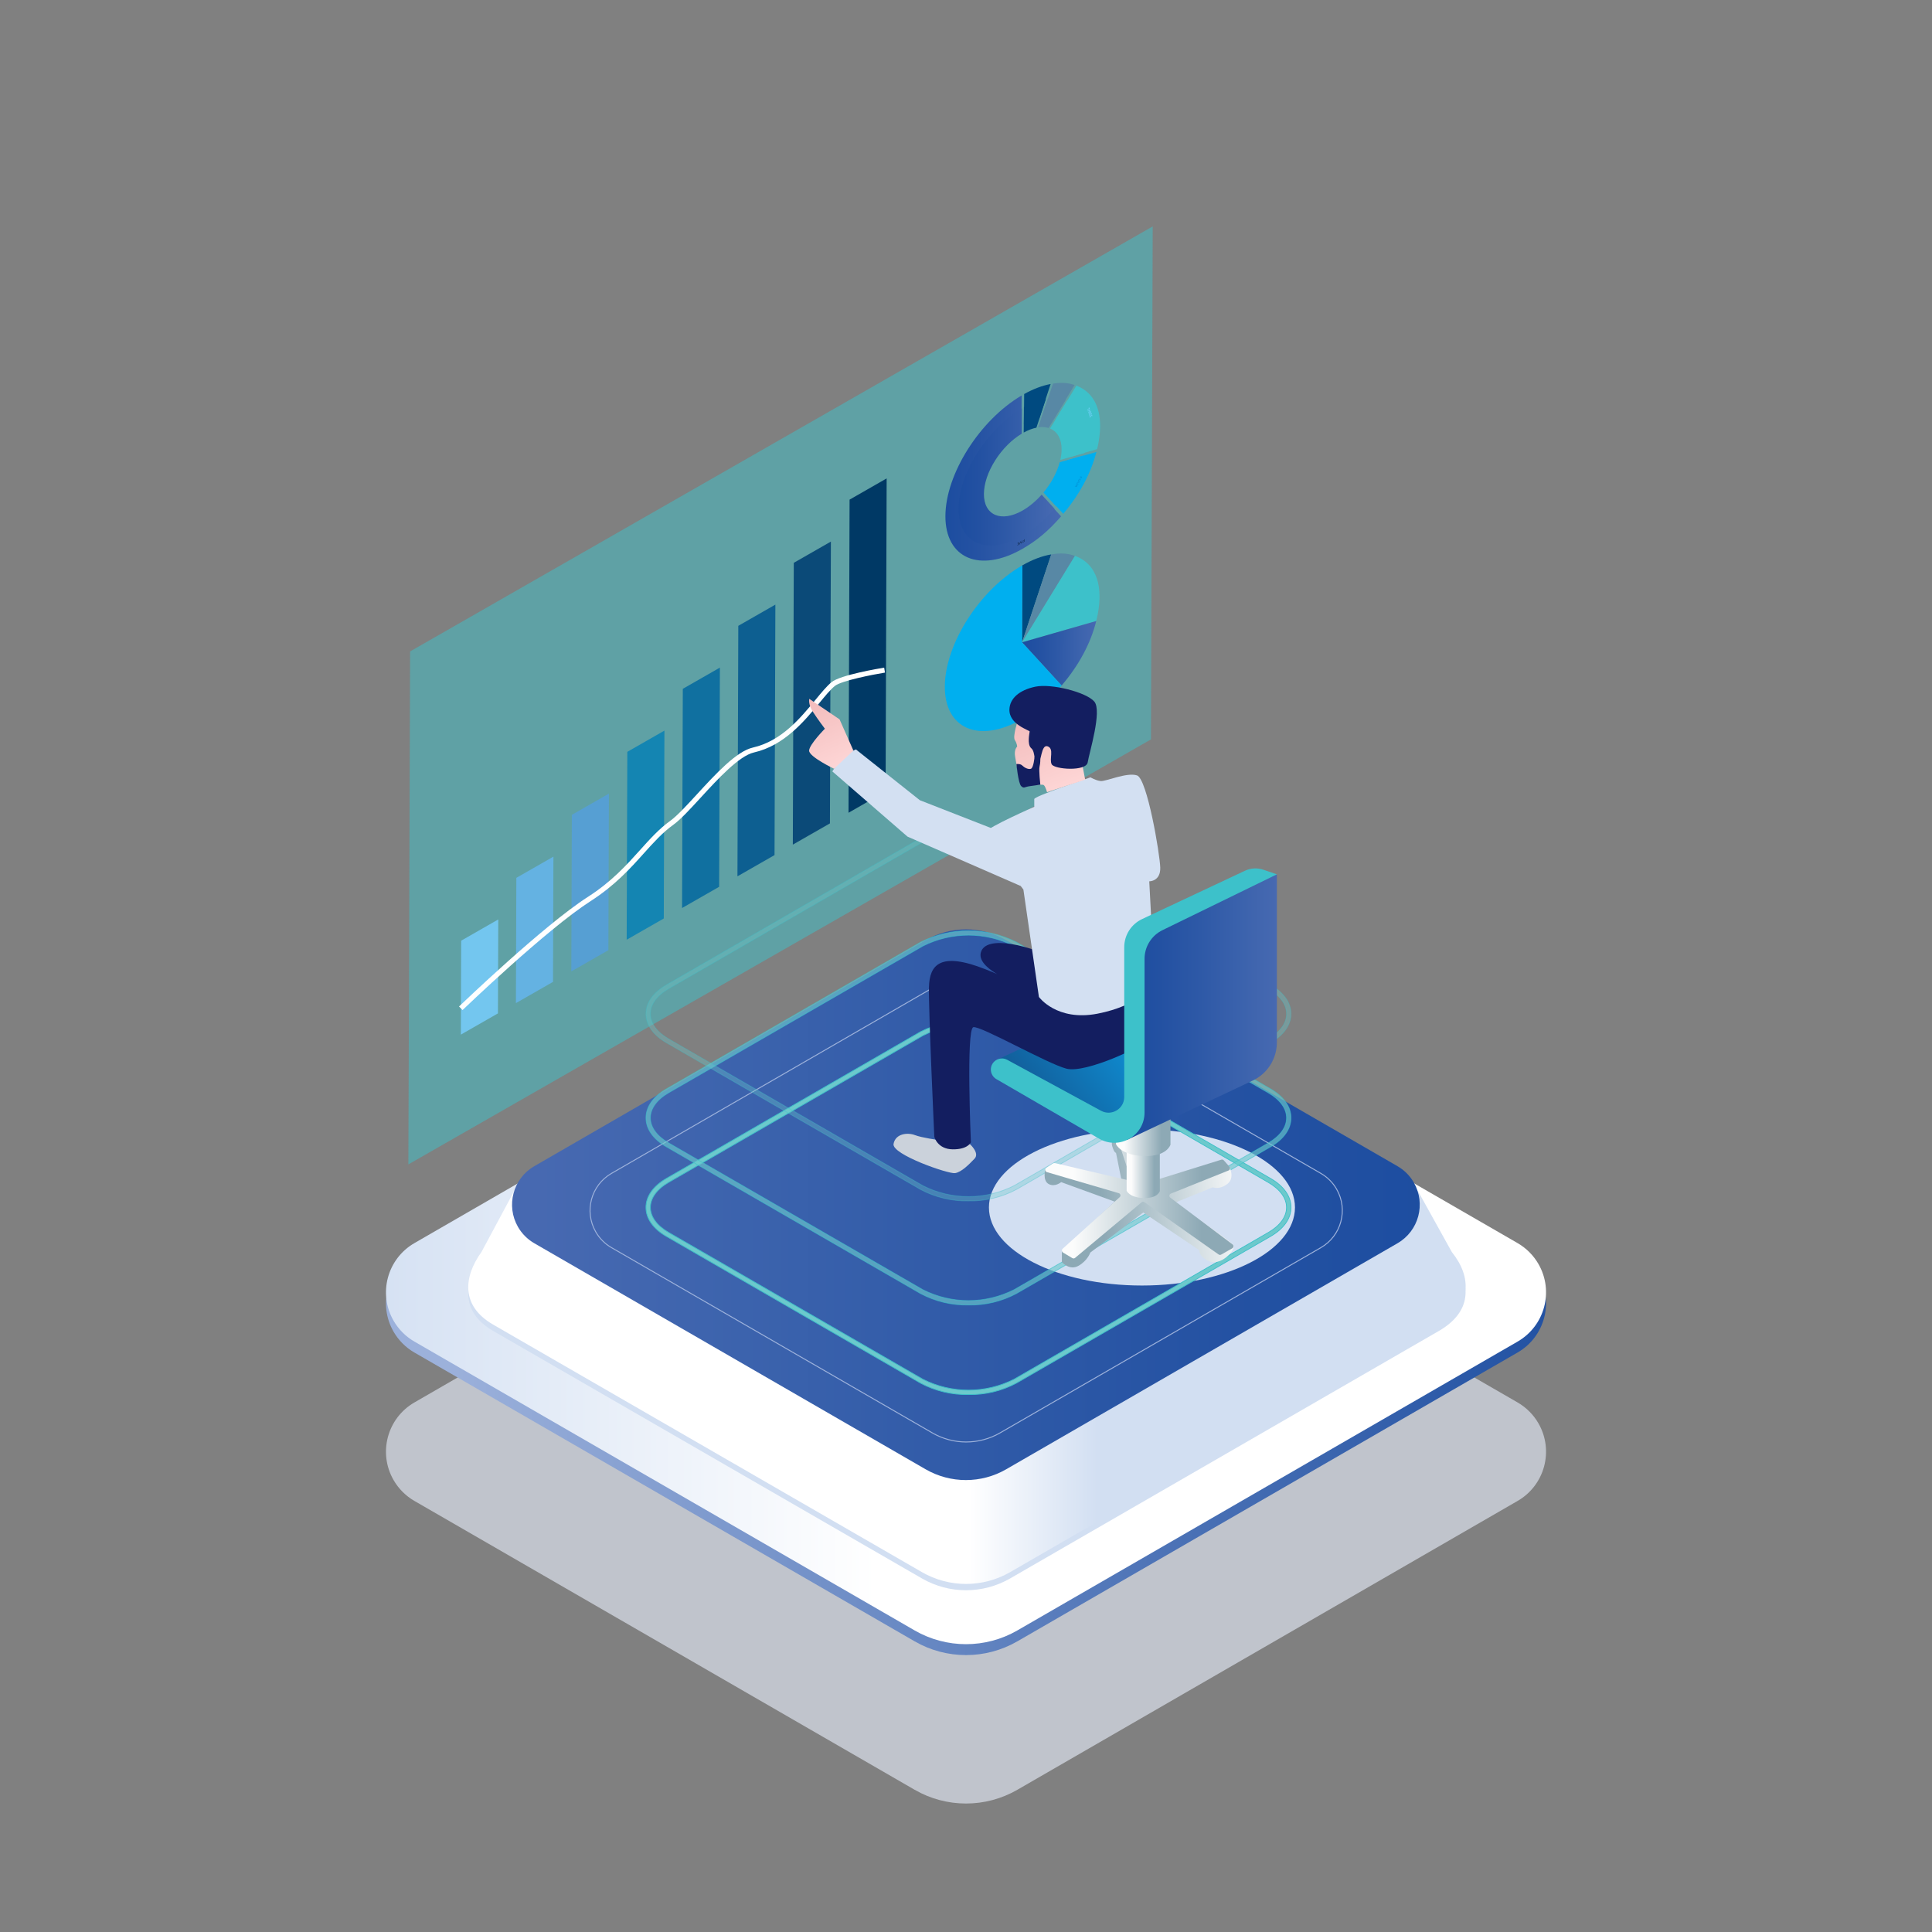 <?xml version="1.0" encoding="UTF-8"?>
<svg xmlns="http://www.w3.org/2000/svg" xmlns:xlink="http://www.w3.org/1999/xlink" id="Layer_1" viewBox="0 0 2000 2000">
  <rect x="0" y="0" width="2000" height="2000" fill="#808080" stroke="none"/>
  <defs>
    <style>.cls-1{fill:none;stroke:#9cb1db;stroke-linecap:round;stroke-linejoin:round;}.cls-2{fill:url(#New_Gradient_Swatch-4);}.cls-2,.cls-3,.cls-4,.cls-5,.cls-6,.cls-7,.cls-8,.cls-9,.cls-10,.cls-11,.cls-12,.cls-13,.cls-14,.cls-15,.cls-16,.cls-17,.cls-18,.cls-19,.cls-20,.cls-21,.cls-22,.cls-23,.cls-24,.cls-25,.cls-26,.cls-27,.cls-28,.cls-29,.cls-30,.cls-31,.cls-32,.cls-33,.cls-34,.cls-35,.cls-36,.cls-37,.cls-38{stroke-width:0px;}.cls-3{fill:url(#New_Gradient_Swatch-5);}.cls-4{fill:url(#New_Gradient_Swatch-2);}.cls-5{fill:url(#New_Gradient_Swatch-3);}.cls-6{fill:url(#linear-gradient);}.cls-39,.cls-40,.cls-41{fill:#6cc9cc;stroke:#3ec0c9;stroke-width:.8px;}.cls-40{opacity:.36;}.cls-40,.cls-9,.cls-41{isolation:isolate;}.cls-7{fill:url(#linear-gradient-10);}.cls-8{fill:url(#New_Gradient_Swatch_copy);}.cls-9{fill:#e4ebf7;}.cls-9,.cls-41{opacity:.64;}.cls-10{fill:url(#New_Gradient_Swatch);}.cls-11{fill:url(#linear-gradient-4);}.cls-12{fill:url(#linear-gradient-2);}.cls-13{fill:url(#linear-gradient-3);}.cls-14{fill:url(#linear-gradient-8);}.cls-15{fill:url(#linear-gradient-9);}.cls-16{fill:url(#linear-gradient-7);}.cls-17{fill:url(#linear-gradient-5);}.cls-18{fill:url(#linear-gradient-6);}.cls-19{fill:#73c6ef;}.cls-20{fill:#5888a5;}.cls-21{fill:#6ccff6;}.cls-22{fill:#569fd3;}.cls-23{fill:#3dc1ca;}.cls-24{fill:#0d5f91;}.cls-25{fill:#1485b2;}.cls-26{fill:#0b4a78;}.cls-27{fill:#131e60;}.cls-28{fill:#1070a0;}.cls-29{fill:#16325c;}.cls-30{fill:#d2dff2;}.cls-31{fill:#cbd2db;}.cls-32{fill:#d3e0f2;}.cls-33{fill:#00afef;}.cls-34{fill:#64b2e2;}.cls-35{fill:#fff;}.cls-36{fill:#003965;}.cls-37{fill:#004a80;}.cls-38{fill:#0095d9;}</style>
    <linearGradient id="linear-gradient" x1="1794.55" y1="-2806.79" x2="1801.5" y2="-2806.79" gradientTransform="translate(-309478.5 -292671.88) scale(172.71 -104.75)" gradientUnits="userSpaceOnUse">
      <stop offset="0" stop-color="#9cb1db"></stop>
      <stop offset="1" stop-color="#1c4da0"></stop>
    </linearGradient>
    <linearGradient id="linear-gradient-2" x1="1797.14" y1="-2806.69" x2="1793.92" y2="-2806.69" gradientTransform="translate(-309478.5 -292674.3) scale(172.71 -104.75)" gradientUnits="userSpaceOnUse">
      <stop offset="0" stop-color="#fff"></stop>
      <stop offset="1" stop-color="#d2dff2"></stop>
    </linearGradient>
    <linearGradient id="linear-gradient-3" x1="1796.69" y1="-2842.49" x2="1797.58" y2="-2842.49" gradientTransform="translate(-265787.08 -164830.1) scale(148.49 -58.49)" xlink:href="#linear-gradient-2"></linearGradient>
    <linearGradient id="New_Gradient_Swatch" x1="1799.72" y1="-2817.81" x2="1792.67" y2="-2817.81" gradientTransform="translate(-241704.65 -229773.11) scale(135.14 -81.99)" gradientUnits="userSpaceOnUse">
      <stop offset="0" stop-color="#1c4da0"></stop>
      <stop offset=".22" stop-color="#2351a2"></stop>
      <stop offset=".49" stop-color="#2e59a7"></stop>
      <stop offset=".78" stop-color="#3c63ad"></stop>
      <stop offset="1" stop-color="#4769b1"></stop>
    </linearGradient>
    <linearGradient id="New_Gradient_Swatch_copy" x1="36.05" y1="1985.34" x2="32.7" y2="1985.99" gradientTransform="translate(6.96 -651.59) rotate(-29.78) scale(1.16 .87) skewX(-23.37)" gradientUnits="userSpaceOnUse">
      <stop offset="0" stop-color="#3dc1ca" stop-opacity=".5"></stop>
      <stop offset=".64" stop-color="#fff" stop-opacity=".5"></stop>
      <stop offset="1" stop-color="#f5fafc" stop-opacity="0"></stop>
    </linearGradient>
    <linearGradient id="New_Gradient_Swatch-2" x1="978.16" y1="493.67" x2="1097.91" y2="493.67" gradientTransform="translate(3.17 -3.89) rotate(.28)" xlink:href="#New_Gradient_Swatch"></linearGradient>
    <linearGradient id="New_Gradient_Swatch-3" x1="991.76" y1="492.54" x2="1091.11" y2="492.54" gradientTransform="translate(3.17 -3.89) rotate(.28)" xlink:href="#New_Gradient_Swatch"></linearGradient>
    <linearGradient id="New_Gradient_Swatch-4" x1="1058.16" y1="674.65" x2="1134.84" y2="674.65" gradientTransform="translate(3.17 -3.89) rotate(.28)" xlink:href="#New_Gradient_Swatch"></linearGradient>
    <linearGradient id="linear-gradient-4" x1="7424.73" y1="1144.84" x2="7343.61" y2="1079.73" gradientTransform="translate(8498.14) rotate(-180) scale(1 -1)" gradientUnits="userSpaceOnUse">
      <stop offset="0" stop-color="#125d99"></stop>
      <stop offset="1" stop-color="#0f88cc"></stop>
    </linearGradient>
    <linearGradient id="linear-gradient-5" x1="7209.88" y1="1233.94" x2="7358.01" y2="1246.33" gradientTransform="translate(8498.14) rotate(-180) scale(1 -1)" gradientUnits="userSpaceOnUse">
      <stop offset="0" stop-color="#fcfcfc"></stop>
      <stop offset="1" stop-color="#8da9b5"></stop>
    </linearGradient>
    <linearGradient id="linear-gradient-6" x1="7387.21" y1="1238.4" x2="7254.01" y2="1238.4" xlink:href="#linear-gradient-5"></linearGradient>
    <linearGradient id="linear-gradient-7" x1="7326.75" y1="1197.43" x2="7303.27" y2="1197.43" xlink:href="#linear-gradient-5"></linearGradient>
    <linearGradient id="linear-gradient-8" x1="7334.5" y1="1173.71" x2="7295.95" y2="1173.71" xlink:href="#linear-gradient-5"></linearGradient>
    <linearGradient id="linear-gradient-9" x1="871.81" y1="803.63" x2="828.2" y2="702.2" gradientUnits="userSpaceOnUse">
      <stop offset="0" stop-color="#ffd9d9"></stop>
      <stop offset="1" stop-color="#efb4b4"></stop>
    </linearGradient>
    <linearGradient id="linear-gradient-10" x1="1144.77" y1="952.9" x2="1097.45" y2="842.83" gradientTransform="translate(-8.48 -166.09) rotate(2.1)" xlink:href="#linear-gradient-9"></linearGradient>
    <linearGradient id="New_Gradient_Swatch-5" x1="1166.49" y1="1042.63" x2="1321.82" y2="1042.63" gradientTransform="matrix(1,0,0,1,0,0)" xlink:href="#New_Gradient_Swatch"></linearGradient>
  </defs>
  <path id="Path_14309" class="cls-9" d="m946.81,1152.87l-517.81,298.94c-28.15,16.25-37.8,52.25-21.55,80.4,5.17,8.95,12.6,16.38,21.55,21.55l517.81,298.99c32.92,19,73.47,19,106.39,0l517.81-298.99c28.15-16.25,37.8-52.25,21.55-80.4-5.17-8.95-12.6-16.38-21.55-21.55l-517.8-298.94c-32.92-19.01-73.48-19.01-106.39,0Z"></path>
  <g id="Group_5475">
    <path id="Path_14302" class="cls-6" d="m946.81,999.21l-517.81,298.99c-28.15,16.25-37.8,52.25-21.55,80.4,5.17,8.95,12.6,16.38,21.55,21.55l517.81,298.94c32.92,19,73.47,19,106.39,0l517.81-298.99c28.15-16.25,37.8-52.25,21.55-80.4-5.17-8.95-12.6-16.38-21.55-21.55l-517.81-298.94c-32.92-19-73.47-19-106.39,0Z"></path>
    <path id="Path_14303" class="cls-12" d="m946.81,987.92l-517.81,298.94c-28.15,16.25-37.8,52.25-21.55,80.4,5.17,8.95,12.6,16.38,21.55,21.55l517.81,298.99c32.92,19,73.47,19,106.39,0l517.81-298.99c28.15-16.25,37.8-52.25,21.55-80.4-5.17-8.95-12.6-16.38-21.55-21.55l-517.8-298.94c-32.92-19.01-73.48-19.01-106.39,0Z"></path>
    <path id="Path_14304" class="cls-30" d="m532.26,1239.53l-33.83,63.03c-18.43,25.57-21.69,55.63,11.92,75.1l444.02,256.32c28.26,16.32,63.08,16.32,91.35,0l444.02-256.32c33.56-19.47,34.31-48.49,13.11-75.1l-34.99-63.07h-935.59v.04Z"></path>
    <path id="Path_14305" class="cls-13" d="m532.26,1232.97l-33.83,63.07c-18.43,25.57-21.69,55.63,11.92,75.1l444.02,256.32c28.26,16.32,63.08,16.32,91.35,0l444.02-256.32c33.64-19.42,34.39-48.53,13.15-75.1l-34.99-63.07h-935.63Z"></path>
    <path id="Path_14306" class="cls-10" d="m958.36,973.15l-405.25,234.08c-22.03,12.73-29.58,40.91-16.85,62.94,4.04,7,9.85,12.81,16.85,16.85l405.09,233.97c25.81,14.89,57.59,14.89,83.4,0l405.09-233.97c22.03-12.73,29.58-40.91,16.85-62.94-4.04-7-9.85-12.81-16.85-16.85l-405.09-233.97c-25.74-14.87-57.45-14.92-83.24-.12Z"></path>
    <path id="Path_14307" class="cls-1" d="m965.02,1022.92l-331.98,191.75c-21.23,12.23-28.53,39.35-16.31,60.58,3.9,6.78,9.53,12.41,16.31,16.31l332.14,191.79c21.66,12.51,48.36,12.51,70.02,0l332.14-191.79c21.23-12.23,28.53-39.35,16.31-60.58-3.9-6.78-9.53-12.41-16.31-16.31l-332.14-191.79c-21.71-12.56-48.48-12.54-70.18.04Z"></path>
  </g>
  <ellipse id="Ellipse_74" class="cls-30" cx="1182.15" cy="1249.95" rx="158.41" ry="80.82"></ellipse>
  <polygon class="cls-8" points="1191.48 765.43 422.73 1205.4 424.53 674.34 1193.28 234.37 1191.48 765.43"></polygon>
  <path class="cls-37" d="m1059.93,439.44c5.44-3,10.77-5.04,15.85-6.07.42-1.29,11.36-34.42,11.83-35.85-8.77,1.65-17.98,5.14-27.39,10.37-.01,1.25-.28,30.39-.29,31.55Z"></path>
  <path class="cls-20" d="m1083.54,416.42s-5.13,15.25-5.57,16.57c4.78-.69,9.16-.43,13.04.79.79-1.3,20.54-33.86,21.38-35.25-6.93-2.32-13.69-2.75-22.34-1.42-.48,1.42-6.51,19.32-6.51,19.32Z"></path>
  <path class="cls-23" d="m1092.79,434.43c9.34,3.81,14.48,13.06,14.44,26.17-.01,4.07-.56,8.43-1.6,12.97,1.14-.33,29.03-8.31,30.11-8.63,2.02-8.48,3.08-16.43,3.1-23.59.07-21.36-8.42-35.9-24.55-42.14-.85,1.39-20.73,33.93-21.51,35.21Z"></path>
  <path class="cls-33" d="m1084.6,514.27c.6.65,15.48,16.95,16.09,17.63,16.95-20.16,28.49-41.69,34.32-64-.42.11-28.99,8.3-30.13,8.63-3.47,12.78-10.64,26.12-20.29,37.75Z"></path>
  <path class="cls-4" d="m978.68,534.16c-.15,44,35.59,59.27,79.68,34.04,15.1-8.64,27.13-18.75,40.07-33.67-.67-.73-15.84-17.35-16.09-17.62-7.24,8.2-15.43,15.04-23.74,19.79-26.72,15.29-48.39,6.04-48.3-20.63.04-12.78,5.03-27.66,14.05-41.91,8.85-13.99,20.6-25.77,33.14-33.31,0-1.16.1-30.18.11-31.46-43.42,25.56-78.76,81.35-78.91,124.77Z"></path>
  <path class="cls-37" d="m1070.53,408.89c-.75.31-1.33,1.09-1.45,1.89-.12.8.29,1.2,1.04.88.75-.31,1.33-1.12,1.45-1.92.12-.79-.29-1.16-1.05-.85Zm.44,1.11c-.07.49-.38.97-.76,1.13-.42.17-.59-.11-.52-.6.07-.47.37-.93.77-1.1.39-.16.59.09.52.57Zm2.51-.71l-.74-1.24-.49.19-.49,2.72.55-.2.29-1.62.74,1.23.49-.19.49-2.72-.56.21-.29,1.63Zm2.98-2.06l.11-.55-1.61.55-.57,2.75,1.62-.55.11-.55-1.07.37.13-.6.72-.24.1-.49-.72.25.12-.57,1.07-.36Z"></path>
  <path class="cls-20" d="m1096.54,403.35h-1.62s-.23.54-.23.54h.56s-1.02,2.33-1.02,2.33h.49s1.01-2.33,1.01-2.33h.56s.23-.54.23-.54Zm2.62.12l-1.29,2.07.57-2.11-.46-.03-1.34,2.07.62-2.11-.51-.03-.76,2.9.52.02,1.28-1.95-.55,2,.52.03,1.91-2.84-.51-.03Zm1.82.13c-.62-.08-1.34.49-1.77,1.34-.42.84-.33,1.55.29,1.62.63.07,1.36-.53,1.78-1.37.43-.85.32-1.52-.3-1.59Zm-.2,1.54c-.26.52-.67.89-.99.85-.35-.04-.34-.46-.08-.98.26-.52.65-.87.98-.83.32.04.34.44.08.96Z"></path>
  <path class="cls-21" d="m1127.67,423.49l.44-.43-.67-1.35-.44.42.24.47-1.89,1.81.2.4,1.89-1.81.23.48Zm1.08,1.04l-.96.88-.31-.74.96-.88-.19-.42-2.36,2.16.18.42.98-.9.31.73-.98.9.18.42,2.36-2.17-.18-.42Zm.15,3.07c.43-.38.67-.98.5-1.42l-.28-.75-2.39,2.1.16.44.85-.75.09.25-.71,1.14.18.48.77-1.29c.21.13.52.05.81-.21Zm-.09-1.3l.12.3c.06.18-.02.39-.19.54-.17.15-.33.15-.39-.02l-.11-.31.58-.51Zm-.77,3.14l.52-.44.19.6.43-.37-.19-.6.5-.42.29.89.48-.41-.44-1.35-2.41,2.04.44,1.35.48-.41-.29-.89Zm2.34-.32l-2.43,1.97.39,1.39.49-.4-.26-.92.52-.42.18.61.43-.35-.17-.62.5-.41.26.92.49-.39-.39-1.38Z"></path>
  <path class="cls-38" d="m1118.2,493.27l-.32.65.69.07-.42.86.42.04.42-.86.55.06-.62,1.25.41.05.94-1.91-2.07-.21Zm-.04,2.32c-.59-.1-1.35.41-1.8,1.28-.45.87-.29,1.51.31,1.6.6.09,1.33-.42,1.77-1.28.45-.87.32-1.51-.29-1.6Zm-.11,1.54c-.23.45-.65.7-1.01.65-.37-.06-.49-.39-.27-.84.25-.49.67-.71,1.04-.65.36.05.48.38.24.84Zm-3.27,2.73c-.37.69-.32,1.21.17,1.31l1.2.25.35-.64-1.2-.25c-.25-.05-.3-.27-.13-.6.18-.32.43-.47.68-.42l1.2.25.35-.65-1.2-.25c-.49-.1-1.05.29-1.42.98Zm-1.29,2.39l.68.18-.21.36-1.01.39-.4.7,1.13-.47c-.1.37-.01.63.23.69.34.1.85-.26,1.22-.9l.62-1.08-1.91-.51-.36.64Zm.81.72l.25-.44.47.12-.26.45c-.14.24-.32.37-.46.33-.14-.03-.14-.22,0-.46Z"></path>
  <path class="cls-29" d="m1058.87,561.14l1.1-.65v-.66s-.75.44-.75.44v-.49s.74-.44.74-.44v-.83s.56-.33.56-.33l.03,2.47-1.66.98v-.49Z"></path>
  <path class="cls-29" d="m1057.89,562.18l.05-2.51.57-.31-.05,2.51-.56.31Z"></path>
  <path class="cls-29" d="m1056.45,561.12l-.64,2.22-.61.33.99-3.02.57-.31.83,2.03-.61.33-.52-1.58Z"></path>
  <path class="cls-29" d="m1053.33,562.12l1.66-.85-.16,2.58-1.66.85.03-.52,1.1-.56.03-.53-.74.38.03-.46.74-.38.03-.55-1.09.56.03-.52Z"></path>
  <path class="cls-37" d="m1059.73,447.77c4.52-2.49,8.93-4.18,13.15-5.03.35-1.07,9.43-28.55,9.82-29.75-7.28,1.37-14.92,4.26-22.73,8.6,0,1.04-.23,25.22-.24,26.17Z"></path>
  <path class="cls-20" d="m1079.32,428.68s-4.26,12.64-4.63,13.74c3.96-.58,7.6-.36,10.82.65.65-1.08,17.04-28.09,17.74-29.25-5.76-1.92-11.37-2.28-18.54-1.18-.4,1.18-5.4,16.03-5.4,16.03Z"></path>
  <path class="cls-23" d="m1086.98,443.62c7.76,3.16,12.02,10.84,11.98,21.71-.01,3.38-.47,7.01-1.32,10.77.95-.27,24.09-6.9,24.98-7.15,1.68-7.05,2.56-13.63,2.58-19.58.06-17.72-6.98-29.79-20.36-34.96-.7,1.15-17.19,28.14-17.85,29.22Z"></path>
  <path class="cls-33" d="m1080.2,509.86c.5.54,12.85,14.06,13.35,14.62,14.06-16.73,23.64-34.59,28.48-53.1-.35.1-24.05,6.89-25,7.16-2.88,10.6-8.82,21.67-16.83,31.32Z"></path>
  <path class="cls-5" d="m992.32,526.36c-.12,36.51,29.53,49.18,66.11,28.24,12.53-7.17,22.5-15.56,33.24-27.93-.55-.61-13.14-14.39-13.35-14.62-6.01,6.8-12.81,12.47-19.7,16.42-22.17,12.69-40.15,5.01-40.07-17.12.04-10.6,4.17-22.95,11.66-34.77,7.35-11.61,17.09-21.39,27.49-27.64,0-.96.08-25.05.09-26.1-36.03,21.2-65.35,67.49-65.47,103.51Z"></path>
  <path class="cls-37" d="m1058.04,664.92l30.21-91c-9.61,1.63-19.56,5.4-29.93,11.34l-.27,79.67Z"></path>
  <path class="cls-20" d="m1058.04,664.92l54.73-89.47c-7.57-2.71-14.92-3.17-24.52-1.53l-30.21,91Z"></path>
  <path class="cls-23" d="m1058.04,664.92l76.79-22.03c8.68-34.73.64-59.32-22.06-67.44l-54.73,89.47Z"></path>
  <path class="cls-2" d="m1058.04,664.92l40.95,44.71c17.83-20.83,30.05-43.59,35.84-66.74l-76.79,22.03Z"></path>
  <path class="cls-33" d="m1058.04,664.92l.27-79.67c-44.16,25.27-80.08,81.43-80.23,125.43-.15,43.99,35.53,59.16,79.69,33.89,15.55-8.9,27.87-19.35,41.22-34.94l-40.95-44.71Z"></path>
  <polygon class="cls-36" points="879.48 517.22 878.38 841.36 916.77 819.39 917.86 495.25 879.48 517.22"></polygon>
  <polygon class="cls-26" points="821.73 582.62 820.74 874.35 859.15 852.37 860.14 560.64 821.73 582.62"></polygon>
  <polygon class="cls-24" points="764.29 647.85 763.41 907.16 801.79 885.19 802.67 625.88 764.29 647.85"></polygon>
  <polygon class="cls-28" points="706.84 713.07 706.07 939.98 744.46 918.01 745.23 691.1 706.84 713.07"></polygon>
  <polygon class="cls-25" points="649.4 778.3 648.74 972.79 687.15 950.81 687.81 756.32 649.4 778.3"></polygon>
  <polygon class="cls-22" points="591.96 843.52 591.41 1005.6 629.79 983.63 630.34 821.55 591.96 843.52"></polygon>
  <polygon class="cls-34" points="534.52 908.75 534.08 1038.42 572.46 1016.45 572.9 886.78 534.52 908.75"></polygon>
  <polygon class="cls-19" points="477.4 973.79 477.07 1071.04 515.47 1049.06 515.8 951.81 477.4 973.79"></polygon>
  <path class="cls-35" d="m478.81,1045.62l-3.6-3.74c.87-.84,87.36-83.89,133.23-113.33,24.78-15.9,40.4-33.3,54.19-48.65,10.09-11.24,19.62-21.85,31.26-30.23,7.11-5.12,17.07-15.96,27.62-27.45,19.14-20.84,40.83-44.47,57.87-48.35,29.65-6.76,49.13-30.41,64.78-49.41,6.21-7.54,11.58-14.05,16.65-18.27,8.99-7.48,49.85-14.29,54.48-15.04l.83,5.13c-12.19,1.98-45.29,8.34-51.99,13.9-4.7,3.91-9.92,10.24-15.96,17.58-15.3,18.58-36.26,44.02-67.63,51.17-15.46,3.52-37.49,27.52-55.19,46.8-11.2,12.2-20.87,22.73-28.41,28.15-11.18,8.04-20.53,18.46-30.43,29.48-14,15.6-29.87,33.27-55.25,49.56-45.45,29.16-131.57,111.87-132.44,112.7Z"></path>
  <path id="Path_14431" class="cls-39" d="m1002.55,1443.63c-17.27.34-34.33-3.74-49.58-11.84l-263.07-151.9c-13.69-7.87-21.19-18.51-21.19-29.98s7.52-22.08,21.19-29.98l263.1-151.87c31.17-15.77,67.99-15.77,99.17,0l263.09,151.87c13.69,7.89,21.19,18.54,21.19,29.98s-7.52,22.09-21.19,29.98l-263.09,151.87c-15.26,8.12-32.33,12.2-49.61,11.87Zm-47.28-15.84c29.72,15.07,64.85,15.07,94.57,0l263.09-151.87c12.18-7.03,18.9-16.25,18.9-25.97s-6.69-18.9-18.9-25.96l-263.09-151.93c-29.73-15.06-64.85-15.06-94.58,0l-263.09,151.87c-12.17,7.03-18.9,16.3-18.9,25.97s6.71,18.9,18.9,25.96l263.1,151.93Z"></path>
  <path id="Path_14432" class="cls-41" d="m1002.55,1350.93c-17.27.34-34.33-3.74-49.58-11.84l-263.07-151.9c-13.69-7.87-21.19-18.51-21.19-29.98s7.52-22.08,21.19-29.98l263.1-151.87c31.17-15.77,67.99-15.77,99.17,0l263.09,151.87c13.69,7.89,21.19,18.54,21.19,29.98s-7.52,22.09-21.19,29.98l-263.09,151.87c-15.26,8.12-32.33,12.2-49.61,11.87Zm-47.28-15.84c29.72,15.07,64.85,15.07,94.57,0l263.09-151.87c12.18-7.03,18.9-16.25,18.9-25.97s-6.69-18.9-18.9-25.96l-263.09-151.93c-29.73-15.06-64.85-15.06-94.58,0l-263.09,151.87c-12.17,7.03-18.9,16.3-18.9,25.97s6.71,18.9,18.9,25.96l263.1,151.93Z"></path>
  <path id="Path_14433" class="cls-40" d="m1002.55,1243.22c-17.27.34-34.33-3.74-49.58-11.84l-263.07-151.9c-13.69-7.87-21.19-18.51-21.19-29.98s7.52-22.08,21.19-29.98l263.1-151.87c31.17-15.77,67.99-15.77,99.17,0l263.09,151.87c13.69,7.89,21.19,18.54,21.19,29.98s-7.52,22.09-21.19,29.98l-263.09,151.87c-15.26,8.12-32.33,12.2-49.61,11.87Zm-47.28-15.84c29.72,15.07,64.85,15.07,94.57,0l263.09-151.87c12.18-7.03,18.9-16.25,18.9-25.97s-6.69-18.9-18.9-25.96l-263.09-151.93c-29.73-15.06-64.85-15.06-94.58,0l-263.09,151.87c-12.17,7.03-18.9,16.3-18.9,25.97s6.71,18.9,18.9,25.96l263.1,151.93Z"></path>
  <path class="cls-31" d="m1003.84,1184.22s10.67,9.36,5,15.25c-5.67,5.89-13.32,13.82-20.12,14.95-6.8,1.13-65.68-19.31-63.73-30.2,1.95-10.89,14.7-12.02,22.07-9.19,7.37,2.83,24.37,5.1,24.37,5.1l32.41,4.09Z"></path>
  <path class="cls-11" d="m1033.14,1096.55l74.83-34.95,102.99,20.28s-28.76,74.71-64.57,77.91c-35.81,3.2-113.25-63.24-113.25-63.24Z"></path>
  <path class="cls-27" d="m1195.4,1019.77s14.24,38.57,2.34,50.83c-11.9,12.26-73.73,40.78-93.63,35.71-19.89-5.07-88.83-44.61-96.49-42.97-7.66,1.64-2.55,119.15-2.55,119.15,0,0-3.06,7.51-18.89,7.3-15.83-.21-18.98-12.98-18.98-12.98,0,0-6.05-131.23-5.54-154.72.51-23.49,11.63-37.26,58.67-18.63,47.03,18.63-9.65,2.29-5.05-17.11,4.6-19.4,51.37-8.17,86.19,10.21,34.83,18.38,93.92,23.21,93.92,23.21Z"></path>
  <path class="cls-17" d="m1082.03,1210.67s-2.95,11.34,3.46,14.98c6.42,3.64,13.04-1.92,13.04-1.92l55.45,20.22-54.73,50.88v11.66s7.83,9.2,17.24,3.85c9.41-5.35,12.19-13.69,12.19-13.69l54.79-41.49,57.91,38.92s-.64,7.06,10.91,11.76c11.55,4.7,26.95-11.55,24.6-16.47-2.35-4.92-60.73-44.27-60.73-44.27l39.35-16.04s6.2,2.99,14.76-3.21c8.55-6.2,2.47-18.04,2.47-18.04l-69.19,20.4-46.6-53.45s-7.72,4.47-5.58,11.75c2.14,7.27,3.92,6.84,3.92,6.84l6.56,32.72-79.8-15.41Z"></path>
  <path class="cls-18" d="m1264.33,1200.49l-68.85,21.42c-1.2.37-2.49-.22-2.98-1.38l-19.1-45.01c-.38-.9-1.27-1.49-2.25-1.49h-12.49c-1.67,0-2.85,1.63-2.32,3.21l13.65,41.18c.6,1.81-1.02,3.59-2.88,3.15l-74.57-17.43c-1.04-.24-2.13-.04-3.01.55l-6.44,4.3c-1.73,1.15-1.32,3.8.67,4.38l74.38,21.79c1.83.54,2.37,2.88.95,4.16l-59.05,53.41c-1.22,1.1-1.02,3.07.39,3.91l9.66,5.76c.89.53,2.02.44,2.82-.22l68.86-57.54c.85-.71,2.07-.76,2.98-.12l76.77,54.12c.77.54,1.79.6,2.61.13l11.51-6.51c1.54-.87,1.68-3.03.26-4.08l-64.38-48.34c-1.53-1.14-1.21-3.52.56-4.23l59.71-23.92c1.57-.63,2.04-2.62.93-3.89l-5.82-6.61c-.64-.72-1.64-1.01-2.56-.72Z"></path>
  <path class="cls-16" d="m1200.65,1154.63v78.44s-2.21,7.65-16.84,7.14c-14.63-.51-17.52-7.48-17.52-7.48v-78.1h34.36Z"></path>
  <path class="cls-14" d="m1211.67,1150.65v34.35s-3.63,12.57-27.64,11.73c-24.01-.84-28.76-12.29-28.76-12.29v-33.79h56.4Z"></path>
  <path class="cls-32" d="m1128.88,804.72s-.56.19-1.58.53c-9.3,3.13-56.63,19.19-56.63,21.96v7.99s-47.7,20.89-50.33,26.15c-2.63,5.25,39.08,59.52,39.08,59.52l16.06,111.16s18.35,25.49,60.6,17.34c42.25-8.15,59.32-29.6,59.32-29.6l-5.69-107.44s11.82.21,11.38-14.23c-.44-14.44-13.57-91.91-24.07-95.41-10.5-3.5-32.39,6.45-37.64,5.85-5.25-.6-10.5-3.83-10.5-3.83Z"></path>
  <path class="cls-32" d="m1025.73,857.11l-73.5-28.72-66.24-52.61s-13.35,5.5-18.85,14.13l-5.5,8.64,77.79,67.5,117.18,51.13s1.27-42.35-30.89-60.07Z"></path>
  <path class="cls-15" d="m883.43,776.97l-14.32-32.28-31.35-21.26s-1.38,5.53,3.69,13.37c5.07,7.84,12.45,17.57,12.45,17.57,0,0-16.02,16.21-16.31,22.6-.29,6.4,25.81,18.85,25.81,18.85l20.03-18.85Z"></path>
  <path class="cls-7" d="m1053.96,744.8s-5.9,17.45-3.41,21.3c2.49,3.85,2.38,6.85,2.38,6.85,0,0-3.47,2.88-2.07,10.45,1.41,7.57,4.08,26.83,8.9,28.51,4.82,1.68,18.81-.44,20.64.76s3.46,7.38,3.46,7.38l39.5-12.95-4.97-26.11s-57.96-38.58-64.44-36.19Z"></path>
  <path class="cls-27" d="m1044.95,734.32c-.58,15.76,21,21.7,20.96,22.88-.04,1.19-3,13.48,1.68,17.41,4.68,3.93,2.33,16.62,6.49,16.02,4.16-.6,3.38-20.55,10.43-18.03,7.05,2.51,1.39,13.27,4.2,18.6,2.81,5.33,35.8,7.67,37.28-2.05,1.48-9.72,15.11-53.19,6.82-62.89-8.29-9.7-44.4-18.92-61.07-15.39-16.66,3.52-26.38,12.19-26.79,23.44Z"></path>
  <path class="cls-3" d="m1321.82,905.12s-139.68,45.81-142.92,72.24c-3.24,26.43-12.41,202.77-12.41,202.77l130.34-61.54c15.25-7.2,24.98-22.55,24.98-39.42v-174.05Z"></path>
  <path class="cls-23" d="m1321.82,905.12l-118.45,57.8c-11.34,5.53-18.54,17.05-18.54,29.67v159.07c0,24.14-26.15,39.2-47.03,27.1l-106.35-61.64c-3.54-2.05-5.72-5.83-5.72-9.92h0c0-8.7,9.3-14.23,16.94-10.08l97.15,52.75c10.82,5.87,23.98-1.96,23.98-14.26v-155.08c0-12.46,7.2-23.8,18.48-29.1l106.48-50.03c5.99-2.81,12.83-3.19,19.09-1.05l13.97,4.78Z"></path>
  <path class="cls-27" d="m1070.94,783.73s-.98,11.12-3.75,12.1c-2.77.97-6.86-1.27-8.97-3.38-2.11-2.11-6.03-1.48-6.03-1.48,0,0,1.94,20.08,4.97,22.85,3.03,2.77,3.03.79,8.97,0,5.94-.79,10.82-1.53,10.82-1.53,0,0-1.71-15.09-.79-18.78.92-3.69.79-8.18.79-8.18l-6.02-1.59Z"></path>
</svg>
